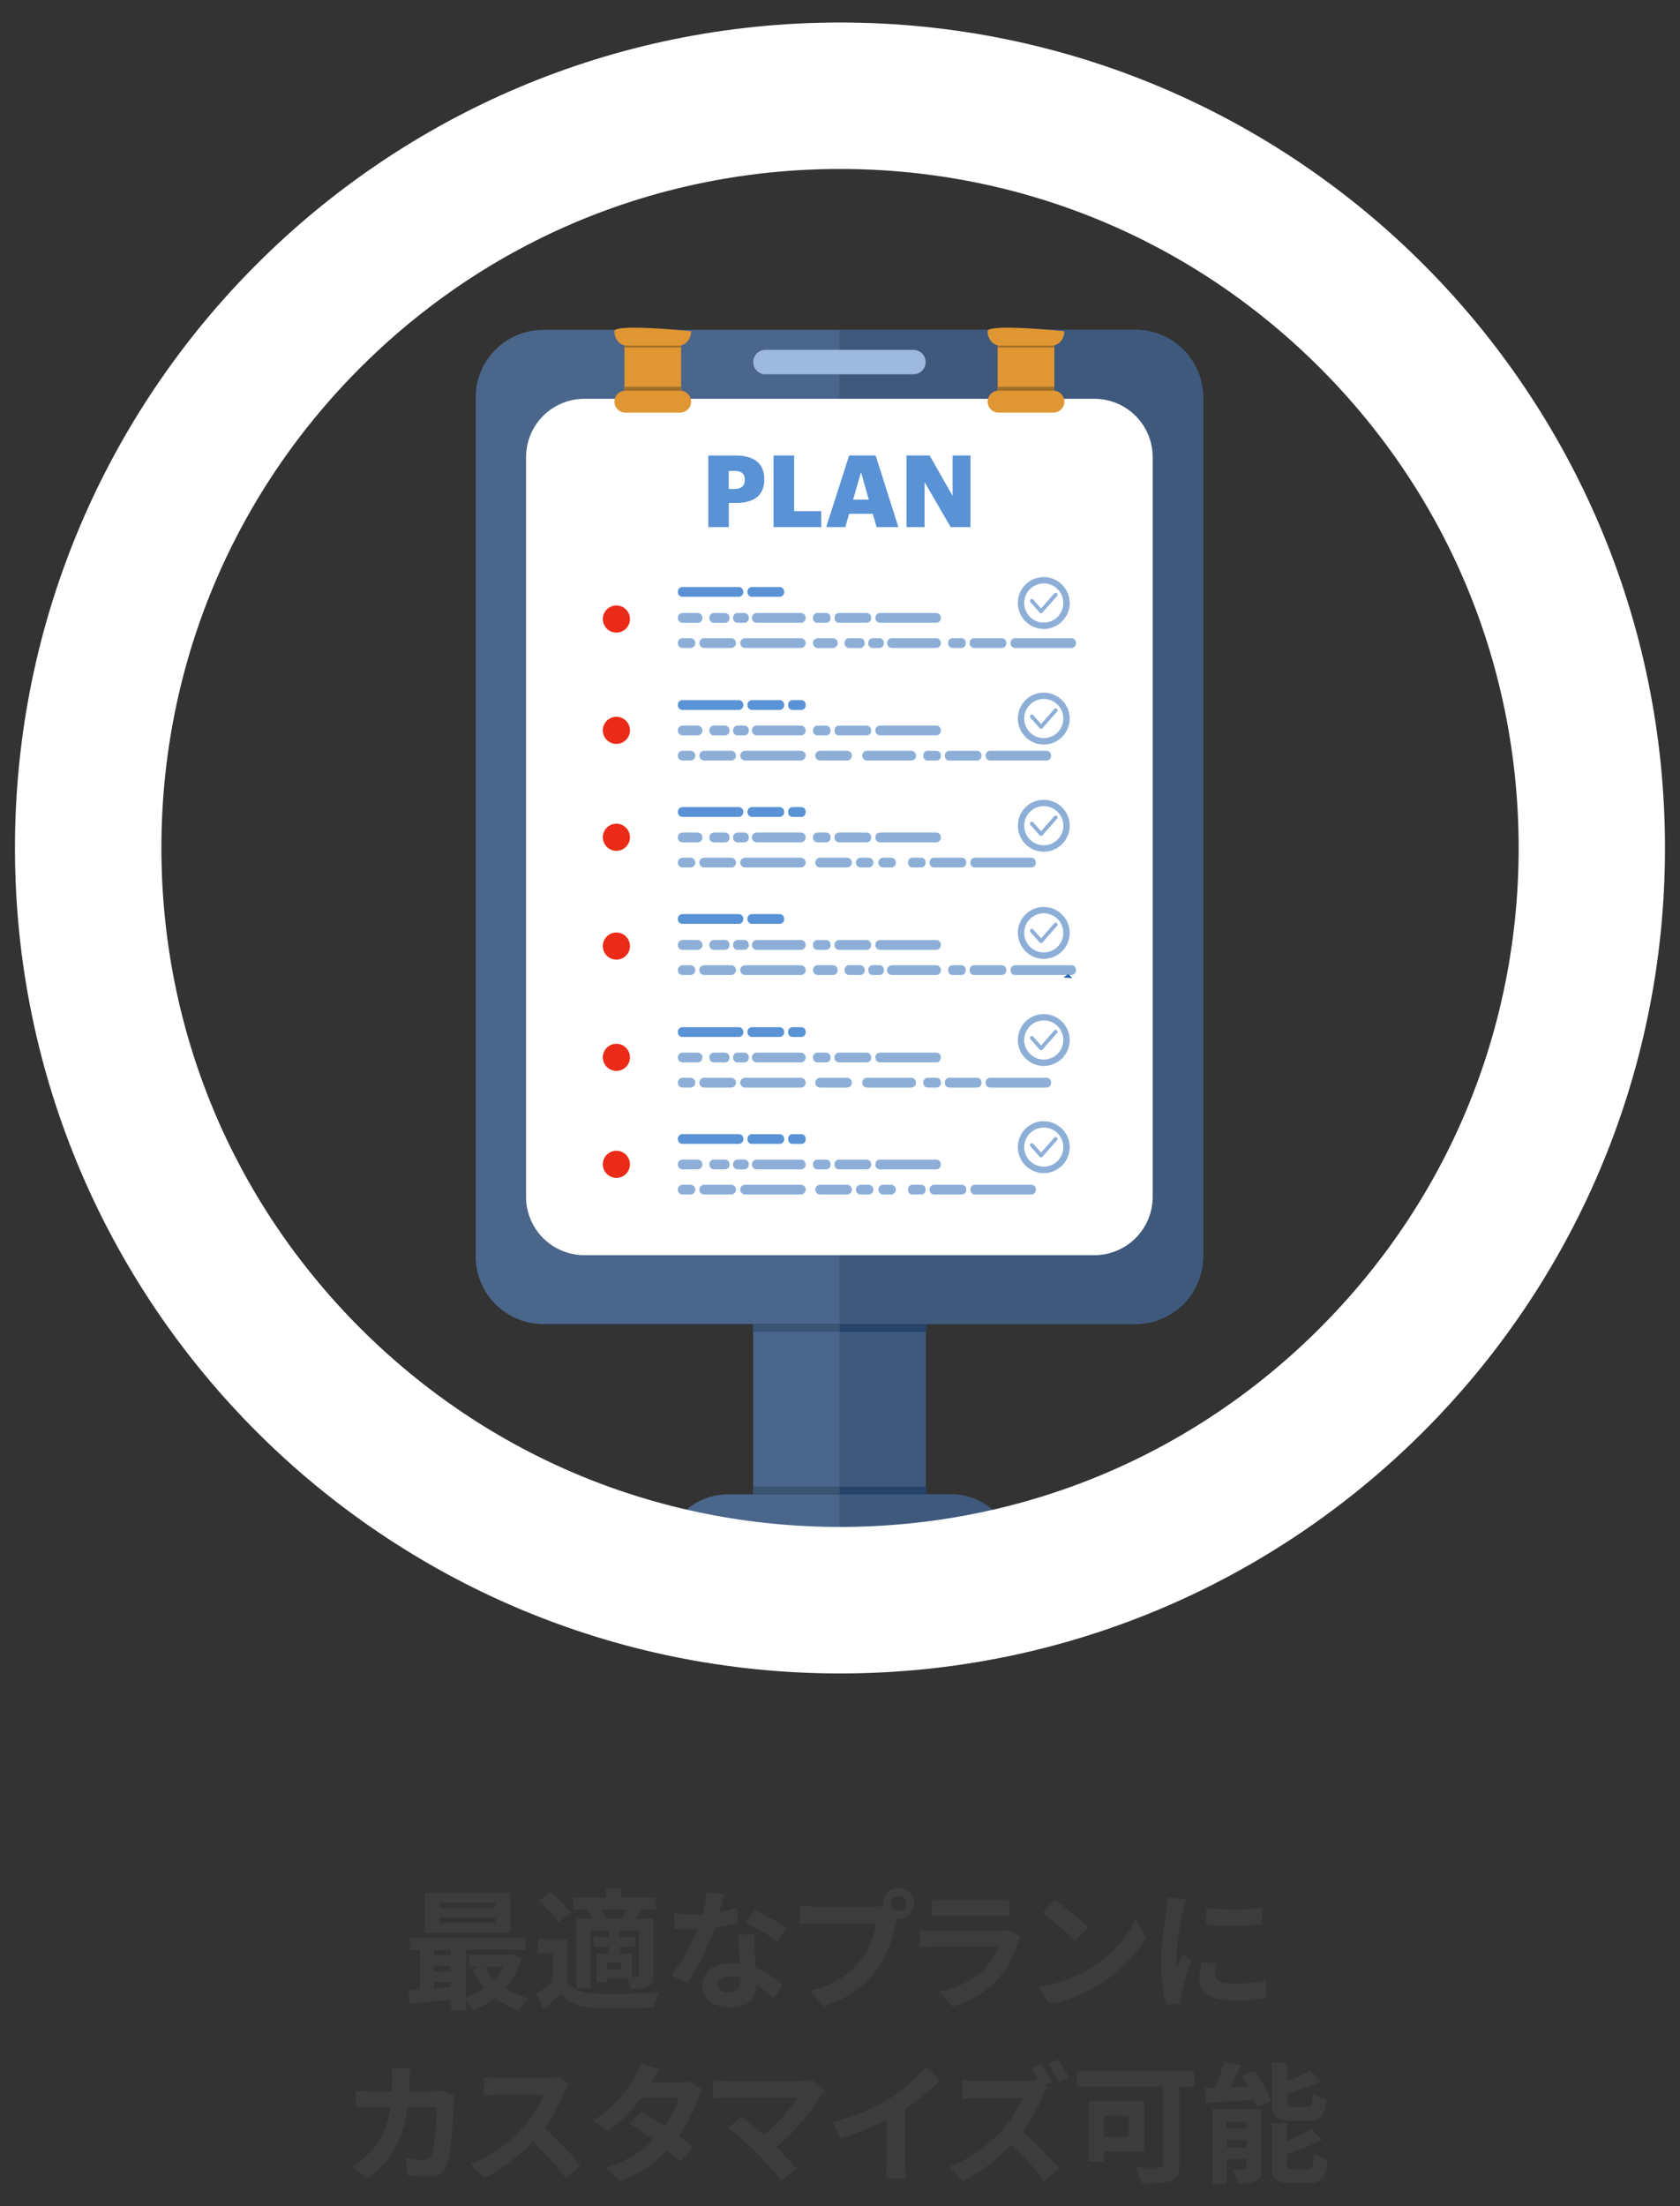 <svg id="layout" xmlns="http://www.w3.org/2000/svg" viewBox="0 0 309.87 406.72"><rect x="0" y="0" width="309.87" height="406.72" fill="#333333" stroke="none"/><defs><style>.cls-1{fill:#3e597b}.cls-1,.cls-3,.cls-5,.cls-6,.cls-7,.cls-8{fill-rule:evenodd}.cls-9{fill:#fff}.cls-10{fill:#3c3c3c}.cls-3{fill:#a26e2a}.cls-12{fill:#8dafd7}.cls-5{fill:#254268}.cls-6{fill:#3b5373}.cls-7{fill:#e09632}.cls-8{fill:#4b668b}.cls-13{fill:#5992d5}.cls-14{fill:#eb2b17}</style></defs><path class="cls-8" d="M209.43 60.8a12.498 12.498 0 0 1 12.49 12.49V231.6a12.498 12.498 0 0 1-12.49 12.49H100.22a12.498 12.498 0 0 1-12.49-12.49V73.3a12.498 12.498 0 0 1 12.49-12.49h109.21Z"/><path class="cls-1" d="M154.83 244.1V60.8h54.6a12.498 12.498 0 0 1 12.49 12.49V231.6a12.498 12.498 0 0 1-12.49 12.49h-54.6Z"/><path d="M168.48 64.5c1.24 0 2.25 1.01 2.25 2.25S169.72 69 168.48 69h-27.3c-1.24 0-2.25-1.01-2.25-2.25s1.01-2.25 2.25-2.25h27.3Z" style="fill:#9eb9de;fill-rule:evenodd"/><path d="M201.85 73.52c2.85 0 5.59 1.13 7.61 3.15 2.02 2.02 3.15 4.76 3.15 7.61v136.35c0 2.85-1.13 5.59-3.15 7.61a10.763 10.763 0 0 1-7.61 3.15h-94.06c-2.85 0-5.59-1.13-7.61-3.15a10.763 10.763 0 0 1-3.15-7.61V84.28c0-2.85 1.13-5.59 3.15-7.61 2.02-2.02 4.76-3.15 7.61-3.15h94.06Z" style="fill:#fff;fill-rule:evenodd"/><path class="cls-8" d="M170.73 244.1v31.39h-31.81V244.1h31.81z"/><path class="cls-1" d="M170.73 244.1v31.39h-15.9V244.1h15.9z"/><path class="cls-8" d="M175.48 275.49c6.35 0 11.49 5.14 11.49 11.49v7.18h-64.28v-7.18c0-6.35 5.14-11.49 11.49-11.49h41.31Z"/><path class="cls-1" d="M154.83 275.49h20.65c6.35 0 11.49 5.14 11.49 11.49v7.18h-32.14v-18.67Z"/><path class="cls-5" d="M170.9 244.1v1.43h-31.98v-1.43h31.98zM170.9 274.06v1.43h-31.98v-1.43h31.98z"/><path class="cls-6" d="M154.91 244.1v1.43h-15.99v-1.43h15.99zM154.91 274.06v1.43h-15.99v-1.43h15.99z"/><path class="cls-7" d="M194.47 63.34v8.68h-10.46v-8.68h10.46zM125.63 63.34v8.68h-10.46v-8.68h10.46z"/><path class="cls-3" d="M194.47 63.34v.72h-10.46v-.72h10.46zM125.63 63.34v.72h-10.46v-.72h10.46z"/><path class="cls-7" d="M196.31 61.06c0 1.46-1.02 2.65-2.29 2.65h-9.57c-1.26 0-2.29-1.19-2.29-2.65s14.14 0 14.14 0ZM127.47 61.06c0 1.46-1.02 2.65-2.29 2.65h-9.57c-1.26 0-2.29-1.19-2.29-2.65s14.14 0 14.14 0ZM194.29 72.02a2.012 2.012 0 0 1 2.02 2.02 2.012 2.012 0 0 1-2.02 2.02h-10.1a2.012 2.012 0 0 1-2.02-2.02 2.012 2.012 0 0 1 2.02-2.02h10.1ZM125.45 72.02a2.012 2.012 0 0 1 2.02 2.02 2.012 2.012 0 0 1-2.02 2.02h-10.1a2.012 2.012 0 0 1-2.02-2.02 2.012 2.012 0 0 1 2.02-2.02h10.1Z"/><path class="cls-3" d="M194.47 71.3v.72h-10.46v-.72h10.46zM125.63 71.3v.72h-10.46v-.72h10.46z"/><path class="cls-12" d="M161.46 113.85c0-.46.38-.84.84-.84h10.39c.46 0 .84.38.84.84v.12c0 .46-.38.84-.84.84H162.3c-.46 0-.84-.38-.84-.84v-.12ZM186.39 118.49c0-.46.38-.84.84-.84h10.39c.46 0 .84.38.84.84v.12c0 .46-.38.84-.84.84h-10.39c-.46 0-.84-.38-.84-.84v-.12Z"/><path class="cls-13" d="M137.1 109.06c0-.46-.38-.84-.84-.84h-10.39c-.46 0-.84.38-.84.84v.12c0 .46.38.84.84.84h10.39c.46 0 .84-.38.84-.84v-.12Z"/><path class="cls-12" d="M136.53 118.55c0-.5.4-.9.9-.9h10.28c.5 0 .9.4.9.9s-.4.9-.9.9h-10.28c-.5 0-.9-.4-.9-.9ZM153.92 113.83c0-.45.37-.82.82-.82h5.12c.45 0 .82.37.82.82v.16c0 .45-.37.82-.82.82h-5.12c-.45 0-.82-.37-.82-.82v-.16ZM178.85 118.47c0-.45.37-.82.82-.82h5.12c.45 0 .82.37.82.82v.16c0 .45-.37.82-.82.82h-5.12c-.45 0-.82-.37-.82-.82v-.16Z"/><path class="cls-13" d="M144.63 109.04c0-.45-.37-.82-.82-.82h-5.12c-.45 0-.82.37-.82.82v.16c0 .45.37.82.82.82h5.12c.45 0 .82-.37.82-.82v-.16Z"/><path class="cls-12" d="M128.99 118.55c0-.5.4-.9.9-.9h4.96c.5 0 .9.4.9.9s-.4.9-.9.9h-4.96c-.5 0-.9-.4-.9-.9ZM125.02 113.89c0-.48.39-.88.88-.88h2.78c.48 0 .88.39.88.88v.05c0 .48-.39.88-.88.88h-2.78c-.48 0-.88-.39-.88-.88v-.05ZM149.96 118.53c0-.48.39-.88.88-.88h2.78c.48 0 .88.39.88.88v.05c0 .48-.39.88-.88.88h-2.78c-.48 0-.88-.39-.88-.88v-.05ZM149.96 113.81c0-.44.36-.8.8-.8h1.63c.44 0 .8.36.8.8v.2c0 .44-.36.8-.8.8h-1.63c-.44 0-.8-.36-.8-.8v-.2ZM174.89 118.45c0-.44.36-.8.8-.8h1.63c.44 0 .8.36.8.8v.2c0 .44-.36.8-.8.8h-1.63c-.44 0-.8-.36-.8-.8v-.2ZM125.02 118.55c0-.5.4-.9.9-.9h1.43c.5 0 .9.4.9.9s-.4.9-.9.9h-1.43c-.5 0-.9-.4-.9-.9ZM130.84 113.86c0-.47.38-.85.85-.85h2.02c.47 0 .85.38.85.85v.11c0 .47-.38.85-.85.85h-2.02a.85.85 0 0 1-.85-.85v-.11ZM155.77 118.5c0-.47.38-.85.85-.85h2.02c.47 0 .85.38.85.85v.11c0 .47-.38.85-.85.85h-2.02a.85.85 0 0 1-.85-.85v-.11ZM135.22 113.85c0-.46.37-.84.84-.84h1.22c.46 0 .84.37.84.84v.13c0 .46-.38.84-.84.84h-1.22c-.46 0-.84-.37-.84-.84v-.13ZM160.15 118.49c0-.46.37-.84.83-.84h1.22c.46 0 .83.37.83.84v.13c0 .46-.37.84-.83.84h-1.22a.83.83 0 0 1-.83-.84v-.13ZM138.69 113.89c0-.49.39-.88.88-.88h8.15c.48 0 .88.39.88.88v.04c0 .49-.39.88-.88.88h-8.15c-.48 0-.88-.39-.88-.88v-.04ZM163.63 118.53c0-.49.39-.88.88-.88h8.15c.48 0 .88.39.88.88v.04c0 .49-.39.88-.88.88h-8.15c-.49 0-.88-.39-.88-.88v-.04ZM161.46 174.14c0-.46.38-.84.84-.84h10.39c.46 0 .84.38.84.84v.12c0 .46-.38.84-.84.84H162.3c-.46 0-.84-.38-.84-.84v-.12ZM186.39 178.78c0-.46.38-.84.84-.84h10.39c.46 0 .84.38.84.84v.12c0 .46-.38.84-.84.84h-10.39c-.46 0-.84-.38-.84-.84v-.12Z"/><path class="cls-13" d="M137.1 169.35c0-.46-.38-.84-.84-.84h-10.39c-.46 0-.84.38-.84.84v.12c0 .46.38.84.84.84h10.39c.46 0 .84-.38.84-.84v-.12Z"/><path class="cls-12" d="M136.53 178.84c0-.5.4-.9.9-.9h10.28c.5 0 .9.4.9.9s-.4.9-.9.9h-10.28c-.5 0-.9-.4-.9-.9ZM153.92 174.12c0-.45.37-.82.82-.82h5.12c.45 0 .82.37.82.82v.16c0 .45-.37.82-.82.82h-5.12c-.45 0-.82-.37-.82-.82v-.16ZM178.85 178.76c0-.45.37-.82.82-.82h5.12c.45 0 .82.37.82.82v.16c0 .45-.37.82-.82.82h-5.12c-.45 0-.82-.37-.82-.82v-.16Z"/><path class="cls-13" d="M144.63 169.33c0-.45-.37-.82-.82-.82h-5.12c-.45 0-.82.37-.82.82v.16c0 .45.37.82.82.82h5.12c.45 0 .82-.37.82-.82v-.16Z"/><path class="cls-12" d="M128.99 178.84c0-.5.4-.9.9-.9h4.96c.5 0 .9.4.9.9s-.4.9-.9.9h-4.96c-.5 0-.9-.4-.9-.9ZM125.02 174.17c0-.48.39-.88.88-.88h2.78c.48 0 .88.39.88.88v.05c0 .48-.39.88-.88.88h-2.78c-.48 0-.88-.39-.88-.88v-.05ZM149.96 178.81c0-.48.39-.88.88-.88h2.78c.48 0 .88.39.88.88v.05c0 .48-.39.88-.88.88h-2.78c-.48 0-.88-.39-.88-.88v-.05ZM149.96 174.1c0-.44.36-.8.8-.8h1.63c.44 0 .8.36.8.8v.2c0 .44-.36.8-.8.8h-1.63c-.44 0-.8-.36-.8-.8v-.2ZM174.89 178.74c0-.44.36-.8.8-.8h1.63c.44 0 .8.36.8.8v.2c0 .44-.36.8-.8.8h-1.63c-.44 0-.8-.36-.8-.8v-.2ZM125.02 178.84c0-.5.4-.9.9-.9h1.43c.5 0 .9.4.9.9s-.4.9-.9.9h-1.43c-.5 0-.9-.4-.9-.9ZM130.84 174.14c0-.47.38-.85.85-.85h2.02c.47 0 .85.38.85.85v.11c0 .47-.38.85-.85.85h-2.02a.85.85 0 0 1-.85-.85v-.11ZM155.77 178.78c0-.47.38-.85.85-.85h2.02c.47 0 .85.38.85.85v.11c0 .47-.38.85-.85.85h-2.02a.85.85 0 0 1-.85-.85v-.11ZM135.22 174.13c0-.46.37-.84.84-.84h1.22c.46 0 .84.37.84.84v.13c0 .46-.38.84-.84.84h-1.22c-.46 0-.84-.37-.84-.84v-.13ZM160.15 178.77c0-.46.37-.84.83-.84h1.22c.46 0 .83.37.83.84v.13c0 .46-.37.84-.83.84h-1.22a.83.83 0 0 1-.83-.84v-.13ZM138.69 174.18c0-.49.39-.88.88-.88h8.15c.48 0 .88.39.88.88v.04c0 .49-.39.88-.88.88h-8.15c-.48 0-.88-.39-.88-.88v-.04ZM163.63 178.82c0-.49.39-.88.88-.88h8.15c.48 0 .88.39.88.88v.04c0 .49-.39.88-.88.88h-8.15c-.49 0-.88-.39-.88-.88v-.04ZM161.46 134.6c0-.46.38-.84.84-.84h10.39c.46 0 .84.38.84.84v.12c0 .46-.38.84-.84.84H162.3c-.46 0-.84-.38-.84-.84v-.12ZM181.8 139.24c0-.46.38-.84.84-.84h10.39c.46 0 .84.38.84.84v.12c0 .46-.38.84-.84.84h-10.39c-.46 0-.84-.38-.84-.84v-.12Z"/><path class="cls-13" d="M137.1 129.91c0-.46-.38-.84-.84-.84h-10.39c-.46 0-.84.38-.84.84v.12c0 .46.38.84.84.84h10.39c.46 0 .84-.38.84-.84v-.12Z"/><path class="cls-12" d="M136.53 139.3c0-.5.4-.9.9-.9h10.28c.5 0 .9.4.9.9s-.4.9-.9.9h-10.28c-.5 0-.9-.4-.9-.9ZM153.92 134.59c0-.45.37-.82.82-.82h5.12c.45 0 .82.37.82.82v.16c0 .45-.37.82-.82.82h-5.12c-.45 0-.82-.37-.82-.82v-.16ZM174.27 139.23c0-.45.37-.82.82-.82h5.12c.45 0 .82.37.82.82v.16c0 .45-.37.82-.82.82h-5.12c-.45 0-.82-.37-.82-.82v-.16Z"/><path class="cls-13" d="M144.63 129.89c0-.45-.37-.82-.82-.82h-5.12c-.45 0-.82.37-.82.82v.16c0 .45.37.82.82.82h5.12c.45 0 .82-.37.82-.82v-.16Z"/><path class="cls-12" d="M128.99 139.3c0-.5.4-.9.9-.9h4.96c.5 0 .9.4.9.9s-.4.9-.9.9h-4.96c-.5 0-.9-.4-.9-.9ZM150.37 139.3c0-.5.4-.9.9-.9h4.96c.5 0 .9.4.9.9s-.4.9-.9.9h-4.96c-.5 0-.9-.4-.9-.9ZM125.02 134.64c0-.48.39-.88.88-.88h2.78c.48 0 .88.39.88.88v.05c0 .48-.39.88-.88.88h-2.78c-.48 0-.88-.39-.88-.88v-.05ZM149.96 134.57c0-.44.36-.8.8-.8h1.63c.44 0 .8.36.8.8v.2c0 .44-.36.8-.8.8h-1.63c-.44 0-.8-.36-.8-.8v-.2ZM170.3 139.21c0-.44.36-.8.8-.8h1.63c.44 0 .8.36.8.8v.2c0 .44-.36.8-.8.8h-1.63c-.44 0-.8-.36-.8-.8v-.2Z"/><path class="cls-13" d="M148.6 129.87c0-.44-.36-.8-.8-.8h-1.63c-.44 0-.8.36-.8.8v.2c0 .44.36.8.8.8h1.63c.44 0 .8-.36.8-.8v-.2Z"/><path class="cls-12" d="M125.02 139.3c0-.5.4-.9.9-.9h1.43c.5 0 .9.4.9.9s-.4.9-.9.9h-1.43c-.5 0-.9-.4-.9-.9ZM130.84 134.61c0-.47.38-.85.85-.85h2.02c.47 0 .85.38.85.85v.11c0 .47-.38.85-.85.85h-2.02a.85.85 0 0 1-.85-.85v-.11ZM135.22 134.6c0-.46.37-.84.84-.84h1.22c.46 0 .84.37.84.84v.13c0 .46-.38.84-.84.84h-1.22c-.46 0-.84-.37-.84-.84v-.13ZM138.69 134.64c0-.49.39-.88.88-.88h8.15c.48 0 .88.39.88.88v.04c0 .49-.39.88-.88.88h-8.15c-.48 0-.88-.39-.88-.88v-.04ZM159.04 139.28c0-.49.39-.88.88-.88h8.15c.48 0 .88.39.88.88v.04c0 .49-.39.88-.88.88h-8.15c-.49 0-.88-.39-.88-.88v-.04ZM161.46 194.89c0-.46.38-.84.84-.84h10.39c.46 0 .84.38.84.84v.12c0 .46-.38.84-.84.84H162.3c-.46 0-.84-.38-.84-.84v-.12ZM181.8 199.53c0-.46.38-.84.84-.84h10.39c.46 0 .84.38.84.84v.12c0 .46-.38.84-.84.84h-10.39c-.46 0-.84-.38-.84-.84v-.12Z"/><path class="cls-13" d="M137.1 190.2c0-.46-.38-.84-.84-.84h-10.39c-.46 0-.84.38-.84.84v.12c0 .46.38.84.84.84h10.39c.46 0 .84-.38.84-.84v-.12Z"/><path class="cls-12" d="M136.53 199.59c0-.5.4-.9.9-.9h10.28c.5 0 .9.4.9.9s-.4.9-.9.9h-10.28c-.5 0-.9-.4-.9-.9ZM153.92 194.87c0-.45.37-.82.82-.82h5.12c.45 0 .82.37.82.82v.16c0 .45-.37.82-.82.82h-5.12c-.45 0-.82-.37-.82-.82v-.16ZM174.27 199.51c0-.45.37-.82.82-.82h5.12c.45 0 .82.37.82.82v.16c0 .45-.37.82-.82.82h-5.12c-.45 0-.82-.37-.82-.82v-.16Z"/><path class="cls-13" d="M144.63 190.18c0-.45-.37-.82-.82-.82h-5.12c-.45 0-.82.37-.82.82v.16c0 .45.37.82.82.82h5.12c.45 0 .82-.37.82-.82v-.16Z"/><path class="cls-12" d="M128.99 199.59c0-.5.4-.9.9-.9h4.96c.5 0 .9.4.9.9s-.4.9-.9.9h-4.96c-.5 0-.9-.4-.9-.9ZM150.37 199.59c0-.5.4-.9.9-.9h4.96c.5 0 .9.4.9.9s-.4.9-.9.9h-4.96c-.5 0-.9-.4-.9-.9ZM125.02 194.93c0-.48.39-.88.88-.88h2.78c.48 0 .88.39.88.88v.05c0 .48-.39.88-.88.88h-2.78c-.48 0-.88-.39-.88-.88v-.05ZM149.96 194.85c0-.44.36-.8.8-.8h1.63c.44 0 .8.36.8.8v.2c0 .44-.36.8-.8.8h-1.63c-.44 0-.8-.36-.8-.8v-.2ZM170.3 199.49c0-.44.36-.8.8-.8h1.63c.44 0 .8.36.8.8v.2c0 .44-.36.8-.8.8h-1.63c-.44 0-.8-.36-.8-.8v-.2Z"/><path class="cls-13" d="M148.6 190.16c0-.44-.36-.8-.8-.8h-1.63c-.44 0-.8.36-.8.8v.2c0 .44.36.8.8.8h1.63c.44 0 .8-.36.8-.8v-.2Z"/><path class="cls-12" d="M125.02 199.59c0-.5.4-.9.9-.9h1.43c.5 0 .9.4.9.9s-.4.9-.9.9h-1.43c-.5 0-.9-.4-.9-.9ZM130.84 194.9c0-.47.38-.85.85-.85h2.02c.47 0 .85.38.85.85v.11c0 .47-.38.85-.85.85h-2.02a.85.85 0 0 1-.85-.85v-.11ZM135.22 194.89c0-.46.37-.84.84-.84h1.22c.46 0 .84.37.84.84v.13c0 .46-.38.84-.84.84h-1.22c-.46 0-.84-.37-.84-.84v-.13ZM138.69 194.93c0-.49.39-.88.88-.88h8.15c.48 0 .88.39.88.88v.04c0 .49-.39.88-.88.88h-8.15c-.48 0-.88-.39-.88-.88v-.04ZM159.04 199.57c0-.49.39-.88.88-.88h8.15c.48 0 .88.39.88.88v.04c0 .49-.39.88-.88.88h-8.15c-.49 0-.88-.39-.88-.88v-.04ZM161.46 154.32c0-.46.38-.84.84-.84h10.39c.46 0 .84.38.84.84v.12c0 .46-.38.84-.84.84H162.3c-.46 0-.84-.38-.84-.84v-.12ZM178.99 158.96c0-.46.38-.84.84-.84h10.39c.46 0 .84.38.84.84v.12c0 .46-.38.84-.84.84h-10.39c-.46 0-.84-.38-.84-.84v-.12Z"/><path class="cls-13" d="M137.1 149.63c0-.46-.38-.84-.84-.84h-10.39c-.46 0-.84.38-.84.84v.12c0 .46.38.84.84.84h10.39c.46 0 .84-.38.84-.84v-.12Z"/><path class="cls-12" d="M136.53 159.02c0-.5.4-.9.9-.9h10.28c.5 0 .9.4.9.9s-.4.9-.9.9h-10.28c-.5 0-.9-.4-.9-.9ZM153.92 154.3c0-.45.37-.82.82-.82h5.12c.45 0 .82.37.82.82v.16c0 .45-.37.82-.82.82h-5.12c-.45 0-.82-.37-.82-.82v-.16ZM171.46 158.94c0-.45.37-.82.82-.82h5.12c.45 0 .82.37.82.82v.16c0 .45-.37.82-.82.82h-5.12c-.45 0-.82-.37-.82-.82v-.16Z"/><path class="cls-13" d="M144.63 149.61c0-.45-.37-.82-.82-.82h-5.12c-.45 0-.82.37-.82.82v.16c0 .45.37.82.82.82h5.12c.45 0 .82-.37.82-.82v-.16Z"/><path class="cls-12" d="M128.99 159.02c0-.5.4-.9.9-.9h4.96c.5 0 .9.4.9.9s-.4.9-.9.9h-4.96c-.5 0-.9-.4-.9-.9ZM150.37 159.02c0-.5.4-.9.9-.9h4.96c.5 0 .9.4.9.9s-.4.9-.9.9h-4.96c-.5 0-.9-.4-.9-.9ZM125.02 154.36c0-.48.39-.88.88-.88h2.78c.48 0 .88.39.88.88v.05c0 .48-.39.88-.88.88h-2.78c-.48 0-.88-.39-.88-.88v-.05ZM149.96 154.28c0-.44.36-.8.8-.8h1.63c.44 0 .8.36.8.8v.2c0 .44-.36.8-.8.8h-1.63c-.44 0-.8-.36-.8-.8v-.2ZM167.49 158.92c0-.44.36-.8.8-.8h1.63c.44 0 .8.36.8.8v.2c0 .44-.36.8-.8.8h-1.63c-.44 0-.8-.36-.8-.8v-.2Z"/><path class="cls-13" d="M148.6 149.59c0-.44-.36-.8-.8-.8h-1.63c-.44 0-.8.36-.8.8v.2c0 .44.36.8.8.8h1.63c.44 0 .8-.36.8-.8v-.2Z"/><path class="cls-12" d="M125.02 159.02c0-.5.4-.9.9-.9h1.43c.5 0 .9.4.9.9s-.4.9-.9.9h-1.43c-.5 0-.9-.4-.9-.9ZM157.87 159.02c0-.5.4-.9.9-.9h1.43c.5 0 .9.4.9.9s-.4.9-.9.9h-1.43c-.5 0-.9-.4-.9-.9ZM130.84 154.33c0-.47.38-.85.85-.85h2.02c.47 0 .85.38.85.85v.11c0 .47-.38.85-.85.85h-2.02a.85.85 0 0 1-.85-.85v-.11ZM162.01 159.02c0-.5.4-.9.9-.9h1.43c.5 0 .9.4.9.9s-.4.9-.9.9h-1.43c-.5 0-.9-.4-.9-.9ZM135.22 154.32c0-.46.37-.84.84-.84h1.22c.46 0 .84.37.84.84v.13c0 .46-.38.84-.84.84h-1.22c-.46 0-.84-.37-.84-.84v-.13ZM138.69 154.36c0-.49.39-.88.88-.88h8.15c.48 0 .88.39.88.88v.04c0 .49-.39.88-.88.88h-8.15c-.48 0-.88-.39-.88-.88v-.04ZM161.46 214.61c0-.46.38-.84.84-.84h10.39c.46 0 .84.38.84.84v.12c0 .46-.38.84-.84.84H162.3c-.46 0-.84-.38-.84-.84v-.12ZM178.99 219.25c0-.46.38-.84.84-.84h10.39c.46 0 .84.38.84.84v.12c0 .46-.38.84-.84.84h-10.39c-.46 0-.84-.38-.84-.84v-.12Z"/><path class="cls-13" d="M137.1 209.91c0-.46-.38-.84-.84-.84h-10.39c-.46 0-.84.38-.84.84v.12c0 .46.38.84.84.84h10.39c.46 0 .84-.38.84-.84v-.12Z"/><path class="cls-12" d="M136.53 219.31c0-.5.4-.9.9-.9h10.28c.5 0 .9.4.9.9s-.4.9-.9.9h-10.28c-.5 0-.9-.4-.9-.9ZM153.92 214.59c0-.45.37-.82.82-.82h5.12c.45 0 .82.37.82.82v.16c0 .45-.37.82-.82.82h-5.12c-.45 0-.82-.37-.82-.82v-.16ZM171.46 219.23c0-.45.37-.82.82-.82h5.12c.45 0 .82.37.82.82v.16c0 .45-.37.82-.82.82h-5.12c-.45 0-.82-.37-.82-.82v-.16Z"/><path class="cls-13" d="M144.63 209.9c0-.45-.37-.82-.82-.82h-5.12c-.45 0-.82.37-.82.82v.16c0 .45.37.82.82.82h5.12c.45 0 .82-.37.82-.82v-.16Z"/><path class="cls-12" d="M128.99 219.31c0-.5.4-.9.9-.9h4.96c.5 0 .9.4.9.9s-.4.9-.9.9h-4.96c-.5 0-.9-.4-.9-.9ZM150.37 219.31c0-.5.4-.9.9-.9h4.96c.5 0 .9.4.9.9s-.4.9-.9.9h-4.96c-.5 0-.9-.4-.9-.9ZM125.02 214.64c0-.48.39-.88.88-.88h2.78c.48 0 .88.39.88.88v.05c0 .48-.39.88-.88.88h-2.78c-.48 0-.88-.39-.88-.88v-.05ZM149.96 214.57c0-.44.36-.8.8-.8h1.63c.44 0 .8.36.8.8v.2c0 .44-.36.8-.8.8h-1.63c-.44 0-.8-.36-.8-.8v-.2ZM167.49 219.21c0-.44.36-.8.8-.8h1.63c.44 0 .8.36.8.8v.2c0 .44-.36.8-.8.8h-1.63c-.44 0-.8-.36-.8-.8v-.2Z"/><path class="cls-13" d="M148.6 209.88c0-.44-.36-.8-.8-.8h-1.63c-.44 0-.8.36-.8.8v.2c0 .44.36.8.8.8h1.63c.44 0 .8-.36.8-.8v-.2Z"/><path class="cls-12" d="M125.02 219.31c0-.5.4-.9.9-.9h1.43c.5 0 .9.4.9.9s-.4.9-.9.9h-1.43c-.5 0-.9-.4-.9-.9ZM157.87 219.31c0-.5.4-.9.9-.9h1.43c.5 0 .9.4.9.9s-.4.9-.9.9h-1.43c-.5 0-.9-.4-.9-.9ZM130.84 214.61c0-.47.38-.85.85-.85h2.02c.47 0 .85.38.85.85v.11c0 .47-.38.85-.85.85h-2.02a.85.85 0 0 1-.85-.85v-.11ZM162.01 219.31c0-.5.4-.9.9-.9h1.43c.5 0 .9.4.9.9s-.4.9-.9.9h-1.43c-.5 0-.9-.4-.9-.9ZM135.22 214.6c0-.46.37-.84.84-.84h1.22c.46 0 .84.37.84.84v.13c0 .46-.38.84-.84.84h-1.22c-.46 0-.84-.37-.84-.84v-.13ZM138.69 214.65c0-.49.39-.88.88-.88h8.15c.48 0 .88.39.88.88v.04c0 .49-.39.88-.88.88h-8.15c-.48 0-.88-.39-.88-.88v-.04Z"/><path class="cls-14" d="M111.19 114.12a2.5 2.5 0 0 1 5 0 2.5 2.5 0 0 1-5 0ZM111.19 174.41a2.5 2.5 0 0 1 5 0 2.5 2.5 0 0 1-5 0ZM111.19 134.64a2.5 2.5 0 0 1 5 0 2.5 2.5 0 0 1-5 0ZM111.19 194.92a2.5 2.5 0 0 1 5 0 2.5 2.5 0 0 1-5 0ZM111.19 154.35a2.5 2.5 0 0 1 5 0 2.5 2.5 0 0 1-5 0ZM111.19 214.64a2.5 2.5 0 0 1 5 0 2.5 2.5 0 0 1-5 0Z"/><path class="cls-13" d="M130.65 97.17h3.77v-4.45h1.42c3.27 0 5.13-1.49 5.13-4.26v-.07c0-2.81-1.68-4.41-5.3-4.41h-5.02v13.2Zm3.76-7.03v-3.32h1.11c1.18 0 1.85.46 1.85 1.59v.07c0 1.09-.65 1.66-1.86 1.66h-1.09ZM142.68 97.17h8.79v-2.94h-4.99V83.97h-3.8v13.2zM152.39 97.17h3.53l.7-2.45h4.37l.7 2.45h4.01l-4.19-13.2h-4.89l-4.23 13.2Zm6.42-10.14 1.44 5.08h-2.9l1.46-5.08ZM167.21 97.17h3.32v-8.29l4.82 8.29H179v-13.2h-3.3v7.44l-4.23-7.44h-4.26v13.2z"/><path class="cls-12" d="M187.74 111.16c0-2.64 2.14-4.78 4.78-4.77a4.78 4.78 0 1 1-4.78 4.78Z"/><path class="cls-9" d="M188.91 111.16c0-1.99 1.62-3.61 3.61-3.61 1.99 0 3.61 1.62 3.61 3.61 0 1.99-1.62 3.61-3.61 3.61-1.99 0-3.61-1.62-3.61-3.61Z"/><path class="cls-12" d="M190.06 111a.347.347 0 0 1 .03-.49c.14-.13.36-.11.49.03l1.68 1.91c.13.15.11.36-.03.49s-.36.11-.49-.03l-1.68-1.91Z"/><path class="cls-12" d="M194.98 109.86c.13-.14.11-.36-.03-.49a.348.348 0 0 0-.49.03l-2.69 3.05c-.13.15-.11.36.03.49s.36.11.49-.03l2.69-3.05ZM187.74 132.46c0-2.64 2.14-4.78 4.78-4.77a4.78 4.78 0 1 1-4.78 4.78Z"/><path class="cls-9" d="M188.91 132.46c0-1.99 1.62-3.61 3.61-3.61 1.99 0 3.61 1.62 3.61 3.61 0 1.99-1.62 3.61-3.61 3.61-1.99 0-3.61-1.62-3.61-3.61Z"/><path class="cls-12" d="M190.06 132.31a.347.347 0 0 1 .03-.49c.14-.13.36-.11.49.03l1.68 1.91c.13.15.11.36-.03.49s-.36.11-.49-.03l-1.68-1.91Z"/><path class="cls-12" d="M194.98 131.17c.13-.14.11-.36-.03-.49a.348.348 0 0 0-.49.03l-2.69 3.05c-.13.15-.11.36.03.49s.36.11.49-.03l2.69-3.05ZM187.74 152.22c0-2.64 2.14-4.78 4.78-4.77a4.78 4.78 0 1 1-4.78 4.78Z"/><path class="cls-9" d="M188.91 152.22c0-1.99 1.62-3.61 3.61-3.61 1.99 0 3.61 1.62 3.61 3.61 0 1.99-1.62 3.61-3.61 3.61-1.99 0-3.61-1.62-3.61-3.61Z"/><path class="cls-12" d="M190.06 152.06a.347.347 0 0 1 .03-.49c.14-.13.36-.11.49.03l1.68 1.91c.13.15.11.36-.03.49s-.36.11-.49-.03l-1.68-1.91Z"/><path class="cls-12" d="M194.98 150.92c.13-.14.11-.36-.03-.49a.348.348 0 0 0-.49.03l-2.69 3.05c-.13.15-.11.36.03.49s.36.11.49-.03l2.69-3.05ZM187.74 191.72c0-2.64 2.14-4.78 4.78-4.77a4.78 4.78 0 1 1-4.78 4.78Z"/><path class="cls-9" d="M188.91 191.72c0-1.99 1.62-3.61 3.61-3.61 1.99 0 3.61 1.62 3.61 3.61 0 1.99-1.62 3.61-3.61 3.61-1.99 0-3.61-1.62-3.61-3.61Z"/><path class="cls-12" d="M190.06 191.57a.347.347 0 0 1 .03-.49c.14-.13.36-.11.49.03l1.68 1.91c.13.15.11.36-.03.49s-.36.11-.49-.03l-1.68-1.91Z"/><path class="cls-12" d="M194.98 190.43c.13-.14.11-.36-.03-.49a.348.348 0 0 0-.49.03l-2.69 3.05c-.13.15-.11.36.03.49s.36.11.49-.03l2.69-3.05ZM187.74 171.97c0-2.64 2.14-4.78 4.78-4.77a4.78 4.78 0 1 1-4.78 4.78Z"/><path class="cls-9" d="M188.91 171.97c0-1.99 1.62-3.61 3.61-3.61 1.99 0 3.61 1.62 3.61 3.61 0 1.99-1.62 3.61-3.61 3.61-1.99 0-3.61-1.62-3.61-3.61Z"/><path class="cls-12" d="M190.06 171.81a.347.347 0 0 1 .03-.49c.14-.13.36-.11.49.03l1.68 1.91c.13.15.11.36-.03.49s-.36.11-.49-.03l-1.68-1.91Z"/><path class="cls-12" d="M194.98 170.67c.13-.14.11-.36-.03-.49a.348.348 0 0 0-.49.03l-2.69 3.05c-.13.15-.11.36.03.49s.36.11.49-.03l2.69-3.05ZM187.74 211.47c0-2.64 2.14-4.78 4.78-4.77a4.78 4.78 0 1 1-4.78 4.78Z"/><path class="cls-9" d="M188.91 211.47c0-1.99 1.62-3.61 3.61-3.61 1.99 0 3.61 1.62 3.61 3.61 0 1.99-1.62 3.61-3.61 3.61-1.99 0-3.61-1.62-3.61-3.61Z"/><path class="cls-12" d="M190.06 211.32a.347.347 0 0 1 .03-.49c.14-.13.36-.11.49.03l1.68 1.91c.13.15.11.36-.03.49s-.36.11-.49-.03l-1.68-1.91Z"/><path class="cls-12" d="M194.98 210.18c.13-.14.11-.36-.03-.49a.348.348 0 0 0-.49.03l-2.69 3.05c-.13.15-.11.36.03.49s.36.11.49-.03l2.69-3.05Z"/><path d="m197.06 179.56-.91.61s.52.07.92.1c.41.04.7.05.7.05l-.72-.77Z" style="fill:#2060af"/><path class="cls-9" d="M154.94 31.15c33.43 0 64.87 13.02 88.51 36.66 23.64 23.64 36.66 55.08 36.66 88.51s-13.02 64.87-36.66 88.51c-23.64 23.64-55.08 36.66-88.51 36.66s-64.87-13.02-88.51-36.66c-23.64-23.64-36.66-55.08-36.66-88.51s13.02-64.87 36.66-88.51c23.64-23.64 55.08-36.66 88.51-36.66m0-27C70.89 4.15 2.76 72.28 2.76 156.33S70.89 308.5 154.93 308.5 307.1 240.37 307.1 156.33 238.98 4.15 154.94 4.15Z"/><path class="cls-10" d="M96.22 360.92c-.65 2.26-1.68 4.13-3.02 5.64 1.2.79 2.64 1.39 4.22 1.78-.55.53-1.3 1.56-1.68 2.23-1.7-.5-3.19-1.25-4.46-2.23-1.22.94-2.59 1.68-4.08 2.23-.26-.55-.79-1.34-1.27-1.92v1.94h-2.74v-1.94c-2.76.26-5.5.5-7.61.7l-.22-2.45c.62-.05 1.34-.07 2.09-.14v-7.3h-1.87v-2.26h21.34v2.26H85.93v8.78c1.22-.41 2.4-.98 3.41-1.73-.86-1.03-1.61-2.23-2.18-3.55l1.58-.43h-2.21v-2.18h7.46l.48-.1 1.75.67Zm-2.07-4.61H78.38v-7.37h15.77v7.37Zm-14.09 3.15v.96h3.12v-.96h-3.12Zm0 3.96h3.12v-1.01h-3.12v1.01Zm0 3.14c1.01-.07 2.06-.14 3.12-.24v-.94h-3.12v1.18Zm11.24-15.79H81.12v.98H91.3v-.98Zm0 2.71H81.12v1.01H91.3v-1.01Zm-1.76 9.05c.41.86.96 1.66 1.61 2.35.65-.7 1.2-1.49 1.63-2.35h-3.24ZM104.64 365.14c.94 1.61 2.62 2.28 5.06 2.38 2.88.12 8.54.05 11.86-.22-.34.67-.74 1.99-.89 2.78-2.98.14-8.06.19-10.99.07-2.86-.12-4.78-.82-6.22-2.66-.96.94-1.94 1.85-3.17 2.88l-1.34-2.83c.94-.6 2.02-1.39 2.98-2.21v-5.23h-2.69v-2.62h5.4v7.66Zm-1.7-10.75c-.67-1.18-2.26-2.83-3.6-3.98l2.18-1.63c1.34 1.08 3 2.66 3.77 3.82l-2.35 1.8Zm5.88-2.35h-3.17v-2.21h6.12v-1.66h2.76v1.66h6.48v2.21h-2.76c-.31.62-.6 1.18-.86 1.68h3.12v10.3c0 1.15-.19 1.78-.96 2.21-.79.38-1.8.41-3.24.41-.07-.55-.31-1.32-.55-1.92h-3.74v.74h-1.94v-5.28h2.21v-1.32h-2.81v-1.73h2.81v-1.25h-3.43v10.66h-2.57v-12.82h2.74a8.58 8.58 0 0 0-.6-1.58l.41-.1Zm5.97 1.68c.22-.5.43-1.13.62-1.68h-4.39c.29.55.5 1.18.58 1.68h3.19Zm-.19 8.06h-2.59v1.32h2.59v-1.32Zm3.29-5.9h-3.58v1.25h2.83v1.73h-2.83v1.32h2.26v4.18h.96c.26-.02.36-.1.36-.38v-8.09ZM132.72 352.47c1.18-.22 2.3-.48 3.24-.77l.1 2.78c-1.1.29-2.59.6-4.2.84-1.15 3.36-3.19 7.56-5.14 10.27l-2.9-1.49c1.9-2.35 3.84-5.88 4.9-8.47-.43.02-.84.02-1.25.02-.98 0-1.97-.02-3-.1l-.22-2.78c1.03.12 2.3.17 3.19.17.72 0 1.44-.02 2.18-.1.34-1.32.6-2.76.65-4.01l3.31.34c-.19.77-.5 1.99-.86 3.29Zm6.48 7.25c.02.7.1 1.85.14 3.05 2.06.77 3.74 1.97 4.97 3.07l-1.61 2.57c-.84-.77-1.92-1.78-3.24-2.57v.24c0 2.23-1.22 3.96-4.63 3.96-2.98 0-5.33-1.32-5.33-3.96 0-2.35 1.97-4.15 5.3-4.15.58 0 1.1.05 1.66.1-.1-1.78-.22-3.91-.26-5.38h3c-.07 1.01-.02 2.02 0 3.07Zm-4.8 7.56c1.66 0 2.16-.91 2.16-2.23v-.48c-.62-.14-1.27-.24-1.94-.24-1.39 0-2.28.62-2.28 1.46 0 .89.74 1.49 2.06 1.49Zm3.17-12.77 1.54-2.38c1.73.74 4.7 2.38 5.93 3.26l-1.7 2.52c-1.39-1.1-4.13-2.66-5.76-3.41ZM165.74 348.03c1.56 0 2.86 1.3 2.86 2.88s-1.3 2.86-2.86 2.86c-.1 0-.22 0-.31-.02-.07.26-.12.5-.19.72-.55 2.35-1.58 6.07-3.6 8.74-2.16 2.88-5.38 5.26-9.65 6.65l-2.62-2.88c4.75-1.1 7.46-3.19 9.41-5.64 1.58-1.99 2.5-4.7 2.81-6.77h-11.16c-1.1 0-2.26.05-2.86.1v-3.38c.7.1 2.06.19 2.86.19h11.11c.34 0 .86-.02 1.37-.1-.02-.14-.05-.29-.05-.46 0-1.58 1.3-2.88 2.88-2.88Zm0 4.25c.74 0 1.37-.62 1.37-1.37s-.62-1.39-1.37-1.39-1.39.62-1.39 1.39.62 1.37 1.39 1.37ZM187.75 358.06c-.72 2.33-1.75 4.66-3.55 6.65-2.42 2.69-5.5 4.32-8.57 5.18l-2.38-2.71c3.6-.74 6.48-2.33 8.3-4.2 1.3-1.32 2.04-2.81 2.47-4.15h-11.59c-.58 0-1.78.02-2.78.12v-3.12c1.01.07 2.04.14 2.78.14h11.88c.77 0 1.42-.1 1.75-.24l2.14 1.32c-.17.31-.36.74-.46 1.01Zm-13.39-7.84h9.24c.74 0 1.92-.02 2.59-.12v3.1c-.65-.05-1.78-.07-2.64-.07h-9.19c-.77 0-1.8.02-2.5.07v-3.1c.67.1 1.68.12 2.5.12ZM200.76 363.1c4.1-2.42 7.22-6.1 8.74-9.34l1.87 3.38c-1.82 3.24-5.02 6.55-8.88 8.88-2.42 1.46-5.52 2.81-8.9 3.38l-2.02-3.17c3.74-.53 6.86-1.75 9.19-3.14Zm0-7.75-2.45 2.5c-1.25-1.34-4.25-3.96-6-5.18l2.26-2.4c1.68 1.13 4.8 3.62 6.19 5.09ZM218.16 352.26c-.31 1.61-1.15 6.41-1.15 8.81 0 .46.02 1.08.1 1.56.36-.82.74-1.66 1.08-2.45l1.49 1.18c-.67 1.99-1.46 4.61-1.73 5.88-.07.36-.12.89-.12 1.13 0 .26.02.65.05.98l-2.78.19c-.48-1.66-.94-4.58-.94-7.85 0-3.6.74-7.66 1.01-9.5.07-.67.22-1.58.24-2.35l3.36.29c-.19.5-.5 1.7-.6 2.14Zm5.93 11.73c0 1.06.91 1.7 3.36 1.7 2.14 0 3.91-.19 6.02-.62l.05 3.24c-1.56.29-3.48.46-6.19.46-4.13 0-6.12-1.46-6.12-3.94 0-.94.14-1.9.41-3.12l2.76.26c-.19.79-.29 1.37-.29 2.02Zm8.69-12.29v3.1c-2.95.26-7.3.29-10.32 0v-3.07c2.95.41 7.73.29 10.32-.02ZM75.55 383.39c-.02.74-.05 1.46-.1 2.16h4.51c.6 0 1.22-.07 1.8-.17l2.09 1.01c-.07.38-.17 1.01-.17 1.27-.1 2.59-.38 9.29-1.42 11.74-.53 1.22-1.44 1.85-3.1 1.85-1.37 0-2.81-.1-3.96-.19l-.38-3.22c1.18.22 2.42.34 3.36.34.77 0 1.1-.26 1.37-.84.7-1.51 1.01-6.31 1.01-8.91h-5.4c-.89 6.34-3.17 10.1-7.46 13.15l-2.78-2.26c.98-.55 2.18-1.37 3.14-2.35 2.23-2.21 3.43-4.9 3.96-8.54h-3.17c-.82 0-2.14 0-3.17.1v-3.14c1.01.1 2.26.17 3.17.17h3.43c.02-.67.05-1.37.05-2.09 0-.53-.07-1.63-.17-2.21h3.53c-.07.55-.12 1.56-.14 2.14ZM104.16 385.72c-.82 1.87-2.16 4.44-3.77 6.6 2.38 2.06 5.28 5.14 6.7 6.86l-2.74 2.38c-1.56-2.16-3.79-4.61-6.05-6.79-2.54 2.69-5.74 5.18-9.03 6.74l-2.47-2.59c3.86-1.44 7.58-4.37 9.84-6.89 1.58-1.8 3.05-4.18 3.58-5.88h-8.14c-1.01 0-2.33.14-2.83.17v-3.41c.65.1 2.11.17 2.83.17h8.47c1.03 0 1.99-.14 2.47-.31l1.97 1.46c-.19.26-.62 1.01-.84 1.49ZM120.12 383.94h4.87c.74 0 1.56-.1 2.09-.26l2.45 1.51c-.26.46-.58 1.1-.79 1.7-.65 1.94-1.85 4.51-3.55 6.91 1.03.74 1.97 1.44 2.66 2.02l-2.28 2.71c-.65-.6-1.54-1.34-2.52-2.14-2.11 2.23-4.85 4.27-8.59 5.69l-2.78-2.42c4.15-1.27 6.82-3.22 8.81-5.21a73.701 73.701 0 0 0-4.37-3l2.14-2.18c1.27.72 2.78 1.7 4.3 2.71 1.25-1.73 2.28-3.82 2.64-5.3h-6.86c-1.68 2.23-3.91 4.54-6.34 6.22l-2.59-1.99c4.2-2.62 6.43-5.9 7.63-7.99.38-.58.89-1.68 1.1-2.5l3.48 1.08c-.6.84-1.2 1.92-1.49 2.45ZM151.39 386.39c-1.73 2.81-4.8 6.65-8.18 9.38 1.37 1.37 2.78 2.93 3.72 4.06l-2.81 2.23c-1.01-1.34-3.02-3.6-4.58-5.18-1.39-1.42-3.84-3.58-5.28-4.61l2.54-2.04c.96.72 2.54 2.02 4.06 3.34 2.71-2.16 4.97-4.94 6.1-6.91h-12.7c-.96 0-2.26.12-2.76.17v-3.36c.62.1 1.94.22 2.76.22h13.32c.91 0 1.73-.1 2.23-.26l2.4 1.97c-.34.38-.62.7-.82 1.01ZM164.04 386.87c2.47-1.54 5.21-3.94 6.77-5.83l2.59 2.47c-1.82 1.8-4.13 3.67-6.46 5.21v9.7c0 1.06.05 2.54.22 3.14h-3.79c.1-.58.17-2.09.17-3.14v-7.68c-2.47 1.3-5.52 2.59-8.47 3.46l-1.51-3.02c4.3-1.1 7.82-2.66 10.49-4.3ZM194.06 383.82l-1.37.58.55.41c-.19.29-.62 1.01-.84 1.51-.82 1.87-2.16 4.42-3.77 6.58 2.38 2.06 5.28 5.14 6.7 6.86l-2.74 2.4c-1.56-2.16-3.79-4.63-6.05-6.79-2.54 2.66-5.74 5.18-9.02 6.72l-2.47-2.59c3.86-1.44 7.58-4.37 9.84-6.89 1.58-1.8 3.05-4.18 3.58-5.88h-8.14c-1.01 0-2.33.14-2.83.17v-3.41c.65.1 2.11.17 2.83.17h8.47c1.03 0 1.99-.12 2.47-.29l.29.22c-.41-.77-.89-1.61-1.32-2.26l1.9-.79c.62.91 1.51 2.45 1.92 3.29Zm3.05-.86-1.9.82c-.5-.98-1.3-2.4-1.94-3.29l1.9-.79c.65.91 1.51 2.42 1.94 3.26ZM220.27 384.66h-2.76v14.31c0 1.73-.41 2.57-1.54 3.05-1.2.48-2.98.53-5.42.53-.17-.84-.74-2.26-1.18-3.02 1.7.1 3.79.07 4.37.07s.77-.17.77-.67v-14.26h-15.87v-2.88h21.63v2.88Zm-16.63 11.98v1.82h-2.78v-11.11h10.18v9.29h-7.39Zm0-6.58v3.84h4.56v-3.84h-4.56ZM231.48 381.78c1.18 1.7 2.45 3.98 2.9 5.54l-2.62 1.06c-.1-.38-.24-.82-.43-1.27-3.17.22-6.43.41-8.88.55l-.24-2.71c.58 0 1.2-.02 1.87-.05.67-1.51 1.34-3.36 1.75-4.82l2.98.6c-.55 1.39-1.2 2.83-1.8 4.1l3.19-.14c-.36-.67-.74-1.34-1.13-1.97l2.4-.89Zm1.2 17.91c0 1.25-.24 1.94-1.03 2.35-.82.46-1.92.48-3.36.48-.14-.74-.58-1.85-.91-2.52.84.05 1.8.02 2.11 0 .29 0 .38-.07.38-.36v-1.61h-3.6v4.54h-2.64v-13.78h9.05v10.9Zm-6.41-8.55v1.25h3.6v-1.25h-3.6Zm3.6 4.78v-1.42h-3.6v1.42h3.6Zm8.19-4.97c-2.81 0-3.48-.84-3.48-3.48v-7.22h2.83v3.43a37.41 37.41 0 0 0 4.32-1.99l1.82 2.06c-1.82.86-4.06 1.63-6.14 2.26v1.42c0 .86.14.96 1.06.96h2.62c.77 0 .94-.36 1.03-2.45.58.43 1.75.89 2.52 1.06-.31 3.07-1.06 3.96-3.26 3.96h-3.31Zm3.16 8.98c.82 0 .98-.46 1.1-2.88.6.43 1.75.86 2.5 1.06-.31 3.38-1.03 4.32-3.34 4.32h-3.41c-2.81 0-3.5-.82-3.5-3.46v-7.54h2.81v3.24c1.7-.7 3.36-1.49 4.51-2.26l1.9 2.09c-1.85 1.01-4.22 1.87-6.41 2.54v1.92c0 .84.17.96 1.1.96h2.74Z"/></svg>